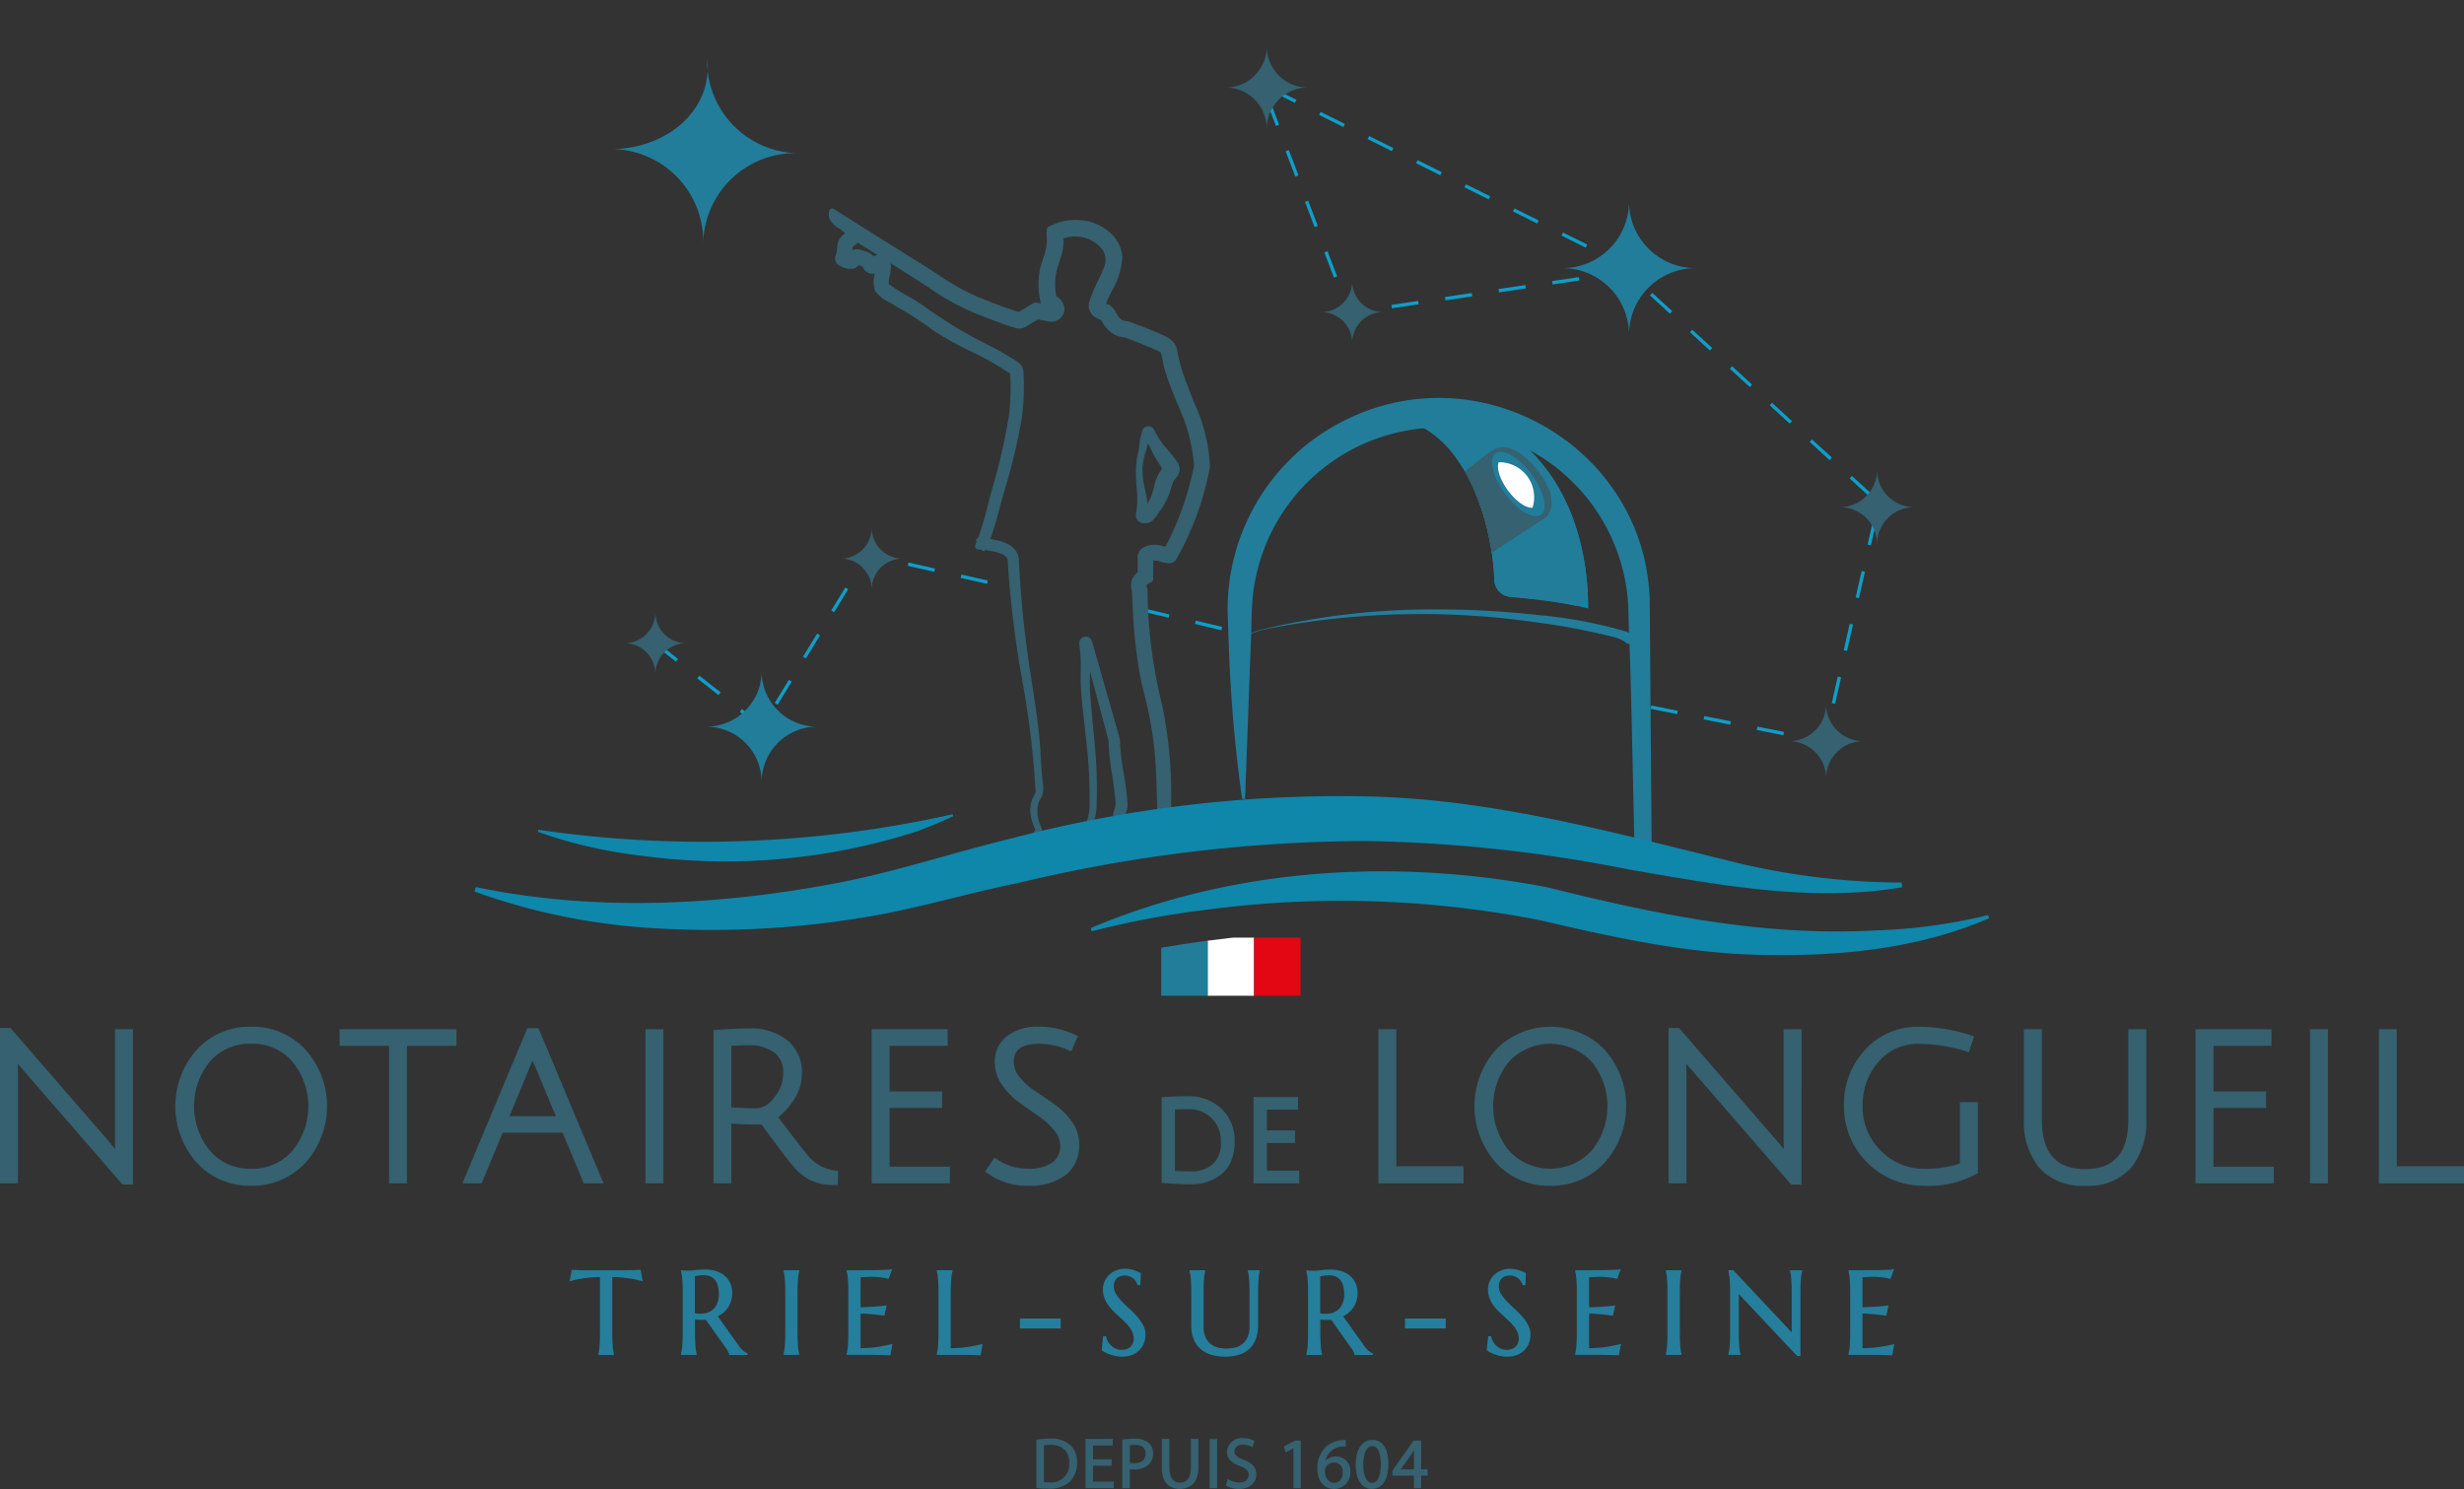<svg xmlns="http://www.w3.org/2000/svg" xmlns:xlink="http://www.w3.org/1999/xlink" width="182" height="110" viewBox="0 0 182 110"><rect x="0" y="0" width="182" height="110" fill="#333333" stroke="none"/><defs><clipPath id="a"><rect width="182" height="110" fill="none"/></clipPath><clipPath id="b"><path d="M102.27,30.915c5.6-.13,7.961,7.4,8.105,11.9a1.345,1.345,0,0,0,1.243,1.289c1.106.089,2.4.243,3.033.335s1.181.194,1.616.285a.844.844,0,0,0,1.016-.87c-.411-7.43-4.319-12.054-9.05-13.3,0,0-5.859.354-5.963.361" fill="none"/></clipPath><clipPath id="c"><path d="M110.856,33.945c-.423.291-.195,1.308.509,2.271s1.617,1.508,2.039,1.217.2-1.307-.509-2.271a2.8,2.8,0,0,0-1.764-1.3.476.476,0,0,0-.276.078" fill="none"/></clipPath><clipPath id="d"><path d="M37.725,11.42V65.05s14.769.489,27.648.489S80.7,60.812,97.815,60.16s20.379,4.89,37.5,4.89h9.834V11.42Z" fill="none"/></clipPath><clipPath id="f"><path d="M83.833,70.364c.028.056,0,4.666,0,4.666L98.167,75V68.781a88.306,88.306,0,0,0-14.335,1.583" fill="none"/></clipPath></defs><g clip-path="url(#a)"><path d="M51.939,17.97a6.806,6.806,0,0,0-6.656-6.952c4.238-.1,7.379-3.095,6.953-6.655a6.8,6.8,0,0,0,6.656,6.951,6.807,6.807,0,0,0-6.953,6.656" fill="#227d9b"/><path d="M134.784,54.922l-.025,0-1.073-.213.049-.245.954.19.173-.764.244.055-.2.883A.125.125,0,0,1,134.784,54.922Zm-3.06-.606-1.962-.39.049-.245,1.962.39Zm-3.923-.78-1.962-.39.049-.245,1.962.39Zm-3.923-.78-1.962-.39.049-.245,1.962.39Zm11.668-.766-.244-.055.441-1.951.244.055Zm.882-3.9-.244-.055.441-1.951.244.055Zm.882-3.9-.244-.055.441-1.951.244.055Zm.882-3.9-.244-.055.441-1.951.244.055Zm-.1-3.594-1.474-1.352.169-.184,1.474,1.352Zm-2.948-2.7-1.474-1.352.169-.184L135.31,33.8Zm-2.948-2.7-1.474-1.352.169-.184,1.474,1.352Zm-2.948-2.7-1.474-1.352.169-.184,1.474,1.352Zm-2.948-2.7-1.474-1.352.169-.184,1.474,1.352ZM99.662,23.242a.125.125,0,0,1-.117-.08l-.3-.779.234-.089.262.685,1.054-.157.037.247-1.153.171Zm23.687-.068-1.474-1.352.169-.184,1.474,1.352Zm-20.537-.4-.037-.247,1.978-.294.037.247Zm3.957-.587-.037-.247,1.978-.294.037.247Zm3.957-.587-.037-.247,1.978-.294.037.247Zm3.957-.587-.037-.247,1.978-.294.037.247Zm-16.149-.5-.714-1.868.234-.089.714,1.868ZM120.4,20.47l-.288-.264-1.474.219-.037-.247,1.533-.228a.125.125,0,0,1,.1.032l.332.3Zm.309-.393-1.79-.891.111-.224,1.79.891Zm-3.581-1.783-1.79-.891.111-.224,1.79.891ZM97.1,16.778,96.39,14.91l.234-.089.714,1.868Zm16.443-.266-1.79-.891.111-.224,1.79.891Zm-3.581-1.783-1.79-.891.111-.224,1.79.891ZM95.676,13.042l-.714-1.868.234-.089.714,1.868Zm10.71-.095-1.79-.891.111-.224,1.79.891Zm-3.581-1.783-1.79-.891.111-.224,1.79.891ZM99.225,9.382l-1.79-.891.111-.224,1.79.891Zm-4.977-.076-.714-1.868.234-.089.714,1.868Zm1.4-1.706-1.79-.891.111-.224,1.79.891Z" fill="#0d9fca"/><path d="M5.809,1.507,3.863,1.045,3.921.8l1.946.462ZM1.917.583-.029.122.029-.122,1.975.34Z" transform="translate(84.405 45.052)" fill="#0d9fca"/><path d="M56.281,53.839a.125.125,0,0,1-.077-.027l-1.561-1.227.154-.2,1.561,1.227-.068.087.105.064-.008.012a.125.125,0,0,1-.085.058Zm1.157-1.779-.213-.13,1.043-1.707.213.13Zm-4.368-.711L51.5,50.113l.154-.2,1.572,1.236Zm-3.145-2.472-1.572-1.236.154-.2,1.572,1.236Zm9.6-.231-.213-.13,1.043-1.707.213.13Zm2.086-3.413L61.4,45.1,62.44,43.4l.213.13Zm11.294-2.1-1.95-.444.056-.244,1.95.444ZM69,42.244l-1.95-.444.056-.244L69.06,42ZM63.7,41.821l-.213-.13.468-.767a.125.125,0,0,1,.134-.057l1.074.245-.056.244-.987-.225Z" fill="#0d9fca"/><path d="M56.259,57.772a4.091,4.091,0,0,0-4.091-4.09,4.09,4.09,0,0,0,4.091-4.09,4.09,4.09,0,0,0,4.09,4.09,4.091,4.091,0,0,0-4.09,4.09" fill="#227d9b"/><path d="M64.389,43.552A2.284,2.284,0,0,0,62.1,41.268a2.284,2.284,0,0,0,2.284-2.284,2.284,2.284,0,0,0,2.284,2.284,2.284,2.284,0,0,0-2.284,2.284" fill="#356170"/><path d="M48.409,49.8a2.284,2.284,0,0,0-2.284-2.284,2.284,2.284,0,0,0,2.284-2.284,2.284,2.284,0,0,0,2.284,2.284A2.284,2.284,0,0,0,48.409,49.8" fill="#356170"/><path d="M99.876,25.339a2.284,2.284,0,0,0-2.284-2.284,2.284,2.284,0,0,0,2.284-2.284,2.284,2.284,0,0,0,2.284,2.284,2.284,2.284,0,0,0-2.284,2.284" fill="#356170"/><path d="M120.326,24.723a4.915,4.915,0,0,0-4.915-4.915,4.915,4.915,0,0,0,4.915-4.915,4.915,4.915,0,0,0,4.915,4.915,4.915,4.915,0,0,0-4.915,4.915" fill="#227d9b"/><path d="M93.568,9.509a3.042,3.042,0,0,0-3.043-3.042,3.043,3.043,0,0,0,3.043-3.042,3.043,3.043,0,0,0,3.043,3.042,3.042,3.042,0,0,0-3.043,3.042" fill="#356170"/><path d="M110.376,42.857c-.126-4.493-2.479-12.093-8.107-11.962.1-.008,5.963-.361,5.963-.361,4.963,1.311,9.022,6.336,9.084,14.421a23.61,23.61,0,0,0-2.666-.532c-.645-.093-1.974-.251-3.093-.34a1.274,1.274,0,0,1-1.181-1.225" fill="#0e87aa"/><path d="M120.3,47.531c-.012.1-.007.065,0,.1a2.684,2.684,0,0,0-1.265-.607,49.592,49.592,0,0,0-5.474-1.037,59.725,59.725,0,0,0-18.6.218c-1.191.262-2.568.3-3.432,1.275a3.062,3.062,0,0,1,1.588-.948,53.594,53.594,0,0,1,13.01-1.51,65.642,65.642,0,0,1,7.5.419,32.841,32.841,0,0,1,6.527,1.23c.393.184.926.481.862,1.012l-.717-.155" fill="#227d9b"/><path d="M110.375,42.818c-.145-4.5-2.5-12.033-8.105-11.9.1-.008,5.963-.361,5.963-.361,4.731,1.249,8.639,5.873,9.05,13.3a.844.844,0,0,1-1.016.871c-.435-.091-.986-.194-1.616-.285s-1.927-.246-3.033-.335a1.344,1.344,0,0,1-1.243-1.289" fill="#227d9b"/></g><g clip-path="url(#b)"><path d="M89.292,50.427l13.376-4.716-.03.064,11.552-7.557c.049-.042,1.188-1.063-.5-3.312-.752-1-2.222-2.53-3.619-1.539-.085.06-.211.152-.372.273-1.99,1.5-20.4,16.787-20.4,16.787M110.48,33.475c.553-.38,1.747.332,2.667,1.592s1.218,2.589.666,2.97-1.747-.332-2.667-1.592-1.219-2.589-.666-2.969" fill="#356170"/></g><g clip-path="url(#c)"><path d="M108.158,36.867a2.582,2.582,0,1,0,2.579-2.721,2.653,2.653,0,0,0-2.579,2.721" fill="#fff"/></g><g clip-path="url(#d)"><path d="M91.747,59.021a107.571,107.571,0,0,1-.98-11.236c-.019-.335-.067-2.034-.083-2.334a15.584,15.584,0,0,1,9.286-14.7c10.058-4.5,21.749,2.765,21.889,13.84.112,15.789.286,31.917.257,47.728.01,4.986-.03,9.974-.055,14.961-.576.506-1.541-59.847-1.722-59.805-.016-.61-.053-2.206-.075-2.8a13.913,13.913,0,0,0-27.73-.584c-.114,1.059-.087,2.638-.157,3.722-.089,2.382-.32,8.752-.411,11.212Z" fill="#227d9b"/></g><g clip-path="url(#a)"><path d="M85.608,61.379c-.011-.278.067-.655.075-.872-.034-1.161-.061-2.418-.112-3.577a34.922,34.922,0,0,0-1.182-7.06,38.323,38.323,0,0,1-.534-4.907c-.021-.168-.032-1.28-.079-1.41a1.088,1.088,0,0,1,.026-.7,1.591,1.591,0,0,1,.774-.7l-.357.61,0-1.559v-.016c.022-.821,1.107-.823,1.6-.662l.358.086a1.38,1.38,0,0,0,.17.029.352.352,0,0,0-.2.083.6.6,0,0,0-.123.117c-.008.012.04-.062.043-.068.121-.217.315-.542.424-.765a22.194,22.194,0,0,0,1.888-5.6c-.026-2.363-1.376-4.594-2.083-6.849-.218-.5-.215-1.21-.437-1.664A25.9,25.9,0,0,0,83.225,24.8c-.072-.05-.27-.022-.748-.191-.544-.206-.88-.915-1.124-1.23l.3.139a1.516,1.516,0,0,1-.854-.4.8.8,0,0,1,.014-1.07c.259-.284-.187.3-.178.312.292-.955.76-1.692,1.015-2.388a1.6,1.6,0,0,0-.085-1.664,2.943,2.943,0,0,0-3.646-.654l.447-.578a7.653,7.653,0,0,1-.066,1.407,7.2,7.2,0,0,0-.524,3.01c.025.241.058.508.1.7,0,.033.039.1-.029-.038a.492.492,0,0,0-.229-.2c-.042-.013-.021-.009.136.034a1,1,0,0,1,.335.173.941.941,0,0,1,.3.427.757.757,0,0,1-.846.985l-1.19-.214.518-.1-1.211.722a.738.738,0,0,1-.6.075c-.669-.207-1.292-.441-1.918-.679l-.93-.361a24.512,24.512,0,0,1-4.419-2.52L64.431,18.38l-1.684-1.061s.492-.793.62-.2a.9.9,0,0,1-.4.9l-.106.069c-.02.012-.019.014-.014.009a.072.072,0,0,0,.014-.015l-.018.022c-.077.107-.044.059-.07.327a2.455,2.455,0,0,1-.125.658c-.032.081-.037.141-.027.05a.465.465,0,0,0-.132-.322c-.047-.03.107.057.2.081s.184.031.126.04c-.046-.01-.157.089-.177.131l.031-.064.011-.021a.715.715,0,0,1,.775-.365c.142.031.185.057.3.088a1.621,1.621,0,0,1,.483.21,1.188,1.188,0,0,1,.17.171,1.584,1.584,0,0,1,.119.173c.051.086.067.1.048.082a.233.233,0,0,0-.1-.058h0c.015,0,.016,0-.008,0a.431.431,0,0,0-.208.09c-.107.081-.143.176-.105.1.289-.573,1.382-.666,1.464.141.019.538-.241,1.1-.14,1.5l0,.017a.271.271,0,0,0-.039-.074c-.027-.031-.015-.019-.015-.019l0,.006c.759.61,1.763,1.055,2.561,1.618a38.369,38.369,0,0,0,5.71,3.4c.357.192.752.443,1.1.658a2.051,2.051,0,0,1,.453.358.537.537,0,0,1,.141.327,16.689,16.689,0,0,1-.109,3.41A54.658,54.658,0,0,1,73.7,37.315a20.984,20.984,0,0,1-1.037,3.2l-.383-.6c.936.1,2.628.191,2.789,1.392a76.368,76.368,0,0,0,.89,8.647c.292,1.893.6,3.8.717,5.723.036.713.064,1.445.168,2.143a2.592,2.592,0,0,1,0,.76c-.079.266-.235.455-.31.661a2.871,2.871,0,0,0,.24,2.028c-.111.6-.823.92-.758,1.567a.045.045,0,0,1-.04.048.046.046,0,0,1-.048-.04,1.2,1.2,0,0,1,.289-.836,2.436,2.436,0,0,0,.446-.727,4.358,4.358,0,0,1-.38-1.367,2.982,2.982,0,0,1,.4-1.374,66.672,66.672,0,0,0-1.032-8.534,75.976,75.976,0,0,1-1.03-8.565c.012-.516-.542-.7-.956-.826A6.806,6.806,0,0,0,72.26,40.4a.057.057,0,0,1-.054-.058A21.177,21.177,0,0,0,73.2,37.18a54.756,54.756,0,0,0,1.515-6.426A18.874,18.874,0,0,0,74.8,27.5c-1.8-1.3-3.983-2.02-5.815-3.3A26.538,26.538,0,0,0,66.171,22.4c-.468-.317-1.058-.52-1.373-1.008-.212-.584.063-1.151.075-1.682l.071.071c-.078.006-.114.015-.147.079-.132.279-.565.2-.758.013-.126-.131-.191-.321-.281-.368-.149-.052-.316-.1-.463-.147,0,0,0,.006.033,0s.012-.009.016-.012c-.214.587-.977.321-1.356.048-.164-.11-.134-.38-.061-.532.129-.295.038-.629.172-.978a1.323,1.323,0,0,1,.506-.547c.026-.032.012-.089-.028-.156-.238-.412-.852-.539-1.094-.991a.8.8,0,0,1-.06-.564.041.041,0,0,1,.063-.025c1.935,1.231,4.757,3,6.73,4.227A23.919,23.919,0,0,0,72.5,22.255c.9.356,1.879.722,2.79,1.009l-.065.008,1.208-.726a.078.078,0,0,1,.056-.01l1.191.21-.092.107c-.011-.071-.137-.073-.285-.124a.367.367,0,0,1-.189-.157,5.608,5.608,0,0,1-.132-2.582,9.88,9.88,0,0,0,.524-2.262,4.12,4.12,0,0,1,0-.8,4.036,4.036,0,0,1,2.573-.443,2.965,2.965,0,0,1,2.624,2.521c.007,1.326-.9,2.435-1.281,3.636.058-.067.011-.1.017-.1a1.581,1.581,0,0,0,.4.13,1.93,1.93,0,0,1,.5.634,1.192,1.192,0,0,0,.464.506c.206.086.473.08.723.184.677.271,1.434.529,2.094.836.464.2,1.021.456,1.119,1A13.9,13.9,0,0,0,87.6,28.7c.683,1.863,1.636,3.751,1.584,5.781a21.923,21.923,0,0,1-2.258,6.366l-.19.327a.384.384,0,0,1-.344.241c-.485.021-.992-.329-1.439-.155l.037-.064v1.559a.077.077,0,0,1-.037.064,1.257,1.257,0,0,0-.442.329c-.042.146.07.393.058.565a36.494,36.494,0,0,0,1.075,8.379,31.342,31.342,0,0,1,.665,7.234,15.864,15.864,0,0,1-.053,2.1" fill="#356170"/><path d="M75.975,63.072a.233.233,0,0,1-.233-.2,1.373,1.373,0,0,1,.326-.974c.031-.043.066-.089.1-.135a1.928,1.928,0,0,0,.295-.473l-.033-.083a3.923,3.923,0,0,1-.336-1.279,2.378,2.378,0,0,1,.3-1.188c.036-.079.07-.154.1-.229a66.635,66.635,0,0,0-1.027-8.468,76.427,76.427,0,0,1-1.032-8.587q0-.008,0-.017c.008-.328-.308-.488-.819-.642a6,6,0,0,0-.815-.156.188.188,0,0,1-.3-.024l0-.007q-.122-.01-.248-.017a.245.245,0,0,1-.232-.252.188.188,0,0,1,.015-.068q.051-.117.1-.236l-.012-.019a.188.188,0,0,1,.131-.287A25.559,25.559,0,0,0,73,37.168l.009-.035c.111-.418.226-.84.337-1.249a41.512,41.512,0,0,0,1.174-5.156,17.72,17.72,0,0,0,.093-3.126,21.656,21.656,0,0,0-2.886-1.636,22.876,22.876,0,0,1-2.852-1.6,26.389,26.389,0,0,0-2.8-1.8l-.017-.01c-.131-.089-.272-.168-.421-.252a2.635,2.635,0,0,1-1-.809.188.188,0,0,1-.019-.038,2.239,2.239,0,0,1-.008-1.221l0-.022-.028.006A.827.827,0,0,1,63.909,20l0,0a1.34,1.34,0,0,1-.168-.231,1.027,1.027,0,0,0-.066-.1c-.077-.027-.161-.054-.246-.081a.658.658,0,0,1-.35.253,1.534,1.534,0,0,1-1.193-.3.613.613,0,0,1-.124-.763,1.2,1.2,0,0,0,.068-.4,1.842,1.842,0,0,1,.1-.562,1.262,1.262,0,0,1,.48-.566,1.477,1.477,0,0,0-.453-.384,1.731,1.731,0,0,1-.633-.593.97.97,0,0,1-.078-.692.228.228,0,0,1,.349-.143c1.9,1.21,4.721,2.976,6.726,4.225.308.192.617.393.916.587a17.163,17.163,0,0,0,3.338,1.831c1.006.4,1.9.725,2.668.97l1.1-.664a.262.262,0,0,1,.187-.034l.355.063a5.759,5.759,0,0,1-.08-2.459,7.606,7.606,0,0,1,.242-.852,3.975,3.975,0,0,0,.279-1.368c0-.056,0-.112-.008-.169a3.142,3.142,0,0,1,.015-.667.187.187,0,0,1,.085-.129,4.161,4.161,0,0,1,2.7-.471,3.616,3.616,0,0,1,1.859.87A2.665,2.665,0,0,1,82.9,19s0,.006,0,.009a5.537,5.537,0,0,1-.751,2.44c-.167.342-.326.668-.451,1l.076.019c.042.01.085.021.127.033a.188.188,0,0,1,.049.023,1.585,1.585,0,0,1,.469.553c.028.047.056.093.084.136a1.065,1.065,0,0,0,.381.436,1.473,1.473,0,0,0,.287.07,2.054,2.054,0,0,1,.433.113c.227.091.472.184.708.273.467.177.95.36,1.391.564.415.175,1.107.469,1.228,1.14a13.666,13.666,0,0,0,.842,2.824l0,.007c.134.365.281.739.424,1.1a12.249,12.249,0,0,1,1.172,4.75.189.189,0,0,1,0,.026,21.742,21.742,0,0,1-2.276,6.421l0,.009-.187.322a.569.569,0,0,1-.511.34,2.237,2.237,0,0,1-.661-.11,1.756,1.756,0,0,0-.551-.092v1.354a.264.264,0,0,1-.128.224l-.088.051a1.265,1.265,0,0,0-.273.188,1.069,1.069,0,0,0,.03.194,1.193,1.193,0,0,1,.038.3,36.1,36.1,0,0,0,1.068,8.328,31.81,31.81,0,0,1,.671,7.274,14.053,14.053,0,0,1-.038,1.891q-.008.117-.015.233l-.374-.024q.007-.116.015-.233a13.73,13.73,0,0,0,.038-1.845s0-.007,0-.011a31.073,31.073,0,0,0-.659-7.191,36.477,36.477,0,0,1-1.08-8.42q0-.009,0-.017a.921.921,0,0,0-.03-.21.828.828,0,0,1-.021-.395.187.187,0,0,1,.015-.037,1.058,1.058,0,0,1,.429-.354l.028-.016V41.374a.187.187,0,0,1-.012-.207l.037-.064a.188.188,0,0,1,.256-.068,1.859,1.859,0,0,1,.742.1,1.9,1.9,0,0,0,.557.1h.023c.059,0,.126-.067.16-.136l.006-.012.187-.323A21.4,21.4,0,0,0,89,34.465a12,12,0,0,0-1.146-4.59c-.143-.362-.291-.737-.425-1.1a14.032,14.032,0,0,1-.863-2.9c-.079-.437-.541-.666-1.008-.863l-.006,0c-.429-.2-.907-.38-1.368-.555-.238-.09-.484-.184-.717-.277a1.737,1.737,0,0,0-.358-.091,1.754,1.754,0,0,1-.368-.094,1.344,1.344,0,0,1-.551-.58c-.028-.043-.058-.093-.089-.144a1.353,1.353,0,0,0-.331-.417l-.081-.02c-.045-.011-.093-.022-.14-.037a.188.188,0,0,1-.292-.205l.009-.027a.185.185,0,0,1,.046-.138,11.015,11.015,0,0,1,.5-1.14,5.268,5.268,0,0,0,.713-2.27,2.789,2.789,0,0,0-2.463-2.341,3.916,3.916,0,0,0-2.372.371,3.333,3.333,0,0,0,0,.5c0,.059.006.117.008.175a4.318,4.318,0,0,1-.3,1.5,7.325,7.325,0,0,0-.23.809,5.414,5.414,0,0,0,.119,2.459l.427.076a.188.188,0,0,1,.11.306l-.092.107a.188.188,0,0,1-.3-.014l-.051-.014c-.039-.01-.088-.022-.14-.04a.56.56,0,0,1-.136-.072l-.611-.108-1.041.626a.187.187,0,0,1-.142.1l-.065.008a.188.188,0,0,1-.164-.063c-.767-.247-1.659-.571-2.654-.966a17.441,17.441,0,0,1-3.408-1.866c-.3-.193-.6-.393-.91-.583-1.329-.828-3.015-1.883-4.555-2.852a.9.9,0,0,1-.039.458l4.366,2.752c.285.18.567.364.865.559a18,18,0,0,0,3.519,1.944l.933.363c.659.25,1.258.474,1.906.675a.547.547,0,0,0,.446-.056l.628-.375a.188.188,0,0,1,.129-.277l.518-.1a.188.188,0,0,1,.219.216l.521.094a.547.547,0,0,0,.529-.194.539.539,0,0,0,.108-.541l0-.005a.778.778,0,0,0-.183-.292.181.181,0,0,1-.072.052.188.188,0,0,1-.245-.106l-.034-.071a.382.382,0,0,0-.112-.1h0a.192.192,0,0,1-.145-.238.177.177,0,0,1,.2-.132q-.014-.114-.028-.248a4.611,4.611,0,0,1,.283-2.207c.084-.274.171-.557.244-.87l0-.012a2.32,2.32,0,0,0,.058-.681q-.092.036-.182.078a.188.188,0,0,1-.227-.285l.447-.578a.188.188,0,0,1,.335.137c0,.041-.007.088-.008.14a2.944,2.944,0,0,1,3.174.961,1.775,1.775,0,0,1,.108,1.838c-.107.292-.249.587-.4.9-.138.288-.279.581-.407.9.124.111.027.255-.02.325-.032.047-.075.108-.114.163s-.066.093-.082.117a.609.609,0,0,0,.129.551.96.96,0,0,0,.334.228.187.187,0,0,1,.169,0l.3.139a.188.188,0,0,1,.042.312,1.9,1.9,0,0,0,.773.773,2.881,2.881,0,0,0,.559.142.618.618,0,0,1,.2.055,25.855,25.855,0,0,1,2.64,1.1.188.188,0,0,1,.082.084,3.5,3.5,0,0,1,.24.884,3.778,3.778,0,0,0,.2.788l.007.018c.225.717.522,1.448.81,2.155A13.285,13.285,0,0,1,88.565,34.4a.189.189,0,0,1,0,.029,22.5,22.5,0,0,1-1.9,5.646l0,0c-.056.115-.134.255-.212.392a.188.188,0,0,1-.1.347.2.2,0,0,0-.086.042l-.021.014a.526.526,0,0,0-.071.072.189.189,0,0,1-.253.041.184.184,0,0,1-.047-.265h0v0l-.1-.024-.014,0a1.517,1.517,0,0,0-1.154.086.476.476,0,0,0-.2.4l0,.847.074-.044a.188.188,0,0,1,.259.255l-.357.61a.188.188,0,0,1-.341-.041,1.214,1.214,0,0,0-.066.117.883.883,0,0,0-.019.563l0,.017a6.253,6.253,0,0,1,.062.956c.007.207.014.421.021.476q0,.007,0,.014a37.993,37.993,0,0,0,.531,4.88c.093.428.192.859.288,1.275a27.166,27.166,0,0,1,.9,5.817c.038.85.062,1.755.086,2.63.009.32.017.637.026.947q0,.006,0,.012c0,.1-.018.213-.034.337a3.478,3.478,0,0,0-.041.521l-.375.015a3.733,3.733,0,0,1,.043-.583c.014-.113.028-.219.031-.3-.009-.309-.018-.624-.026-.942-.024-.874-.048-1.778-.086-2.626,0,0,0,0,0-.006a26.873,26.873,0,0,0-.889-5.741c-.1-.419-.2-.851-.289-1.282V49.9a38.326,38.326,0,0,1-.537-4.925c-.008-.073-.014-.233-.023-.5-.01-.29-.025-.774-.047-.863a.188.188,0,0,1-.006-.022l-.005-.025a1.233,1.233,0,0,1,.04-.782l.006-.014a1.364,1.364,0,0,1,.4-.5l0-1.09s0,0,0-.005a.85.85,0,0,1,.363-.7,1.849,1.849,0,0,1,1.478-.139l.2.048c.092-.161.19-.334.254-.466a22.21,22.21,0,0,0,1.87-5.528,13.056,13.056,0,0,0-1.254-4.6c-.289-.711-.588-1.447-.818-2.175a4.094,4.094,0,0,1-.221-.861,3.628,3.628,0,0,0-.183-.732,26.83,26.83,0,0,0-2.553-1.053.188.188,0,0,1-.033-.016c-.016,0-.053-.01-.086-.016a3.276,3.276,0,0,1-.628-.16,2.43,2.43,0,0,1-1.03-1.029L81.3,23.62a1.379,1.379,0,0,1-.636-.377,1,1,0,0,1-.207-.943h0a10.751,10.751,0,0,1,.634-1.532c.146-.3.283-.591.384-.866a1.421,1.421,0,0,0-.062-1.491,2.6,2.6,0,0,0-2.861-.794,2.977,2.977,0,0,1-.07.908c-.076.323-.164.61-.25.888a4.249,4.249,0,0,0-.27,2.044v.009c.017.163.034.3.051.42a1.152,1.152,0,0,1,.19.122,1.127,1.127,0,0,1,.361.511.909.909,0,0,1-.176.914.928.928,0,0,1-.884.318l-.842-.152-.908.541a.921.921,0,0,1-.75.093c-.659-.2-1.264-.43-1.93-.683l-.931-.362a18.283,18.283,0,0,1-3.592-1.981c-.3-.194-.577-.377-.86-.555l-1.915-1.206a.982.982,0,0,1,.029.16s0,.008,0,.012a3.384,3.384,0,0,1-.09.773,2.4,2.4,0,0,0-.07.591,12.232,12.232,0,0,0,1.323.838c.384.221.781.45,1.135.7l.007,0a34.448,34.448,0,0,0,5.171,3.114l.511.269c.306.165.629.365.941.559l.172.106a2.225,2.225,0,0,1,.493.392.727.727,0,0,1,.189.441,16.907,16.907,0,0,1-.11,3.448,42.035,42.035,0,0,1-1.248,5.27c-.115.406-.234.826-.348,1.241l-.052.194c-.2.753-.411,1.526-.682,2.267.915.135,1.973.445,2.109,1.456q0,.008,0,.016a76.4,76.4,0,0,0,.887,8.626l.06.386c.27,1.746.55,3.552.659,5.356l.011.223c.031.633.063,1.287.155,1.9q0,.007,0,.014c0,.048.008.094.012.141a2.186,2.186,0,0,1-.012.669q0,.009,0,.017a2.144,2.144,0,0,1-.2.436,1.805,1.805,0,0,0-.117.236,2.627,2.627,0,0,0,.222,1.851l.018.049a.187.187,0,0,1,.008.1,1.758,1.758,0,0,1-.418.767,1.055,1.055,0,0,0-.337.747.232.232,0,0,1-.207.253ZM74.81,41.437c.1,1.556.245,3.1.434,4.619-.165-1.545-.287-3.126-.364-4.731-.111-.786-1.04-1.027-1.874-1.139l-.04.1a6.235,6.235,0,0,1,.75.151h0C74.105,40.55,74.82,40.763,74.81,41.437Zm-2.172-1.673.124.013c.281-.75.494-1.543.7-2.315l.053-.2c.115-.417.234-.837.349-1.244A41.75,41.75,0,0,0,75.1,30.8a16.527,16.527,0,0,0,.107-3.37.351.351,0,0,0-.091-.213,1.862,1.862,0,0,0-.414-.326l-.172-.106c-.308-.191-.626-.388-.92-.546l-.509-.268a34.75,34.75,0,0,1-5.223-3.146c-.339-.239-.728-.462-1.1-.679a13.241,13.241,0,0,1-1.3-.816A.188.188,0,0,1,65.3,21.2a.083.083,0,0,0-.01-.019.187.187,0,0,1-.029-.237,2.993,2.993,0,0,1,.08-.627,3.139,3.139,0,0,0,.083-.681.423.423,0,0,0-.366-.4.727.727,0,0,0-.326.018.187.187,0,0,1-.29.234.314.314,0,0,0-.079.044.318.318,0,0,0-.069.072l0-.005a.19.19,0,0,1-.165.1.519.519,0,0,0,.034.04.457.457,0,0,0,.352.11.125.125,0,0,0,.1-.071l0-.006a.358.358,0,0,1,.056-.08.188.188,0,0,1,.32-.115l.071.071a.187.187,0,0,1-.033.291c-.015.123-.038.245-.061.365a1.929,1.929,0,0,0-.015,1,2.375,2.375,0,0,0,.861.668c.146.082.3.168.439.263a26.741,26.741,0,0,1,2.826,1.817A22.6,22.6,0,0,0,71.9,25.631a21.336,21.336,0,0,1,3.012,1.72.187.187,0,0,1,.077.144,18.119,18.119,0,0,1-.092,3.286,41.792,41.792,0,0,1-1.183,5.2c-.111.408-.227.83-.336,1.245l-.009.033C73.155,38.089,72.937,38.94,72.638,39.764ZM62.687,17.5l-.033.026a1.017,1.017,0,0,0-.376.406l0,.009a1.49,1.49,0,0,0-.076.455,1.506,1.506,0,0,1-.1.531l0,.006c-.053.109-.054.261,0,.3l0,0a1.182,1.182,0,0,0,.865.249.284.284,0,0,0,.146-.1.258.258,0,0,1,.2-.23.192.192,0,0,1,.178.059l0,0c.115.035.23.072.333.109l.024.011a.381.381,0,0,1,.12.1.3.3,0,0,1,.025-.049.914.914,0,0,1,.2-.257c-.024-.024-.049-.047-.073-.067l-.014-.012a1.531,1.531,0,0,0-.346-.144l-.06-.02c-.047-.013-.083-.026-.115-.036a1.332,1.332,0,0,0-.167-.048l-.013,0a.483.483,0,0,0-.388.085.2.2,0,0,1,.008.051.192.192,0,0,1-.177.189l-.014.011-.01.025c-.009.024-.016.048-.02.063a.189.189,0,1,1-.368-.087l0-.016v0a.447.447,0,0,0-.055-.144.189.189,0,0,1-.063-.251.185.185,0,0,1,.245-.076,2.165,2.165,0,0,0,.022-.219s0-.007,0-.011c.007-.075.01-.123.011-.159a.36.36,0,0,1,.083-.246.2.2,0,0,1,.02-.028h0l.014-.015h0a.187.187,0,0,1,.085-.059l.064-.042.014-.008a.521.521,0,0,0,.154-.138Zm1.673,1.279a1.43,1.43,0,0,1,.155.151,1.148,1.148,0,0,1,.316-.077l-1.484-.935a.935.935,0,0,1-.286.264l-.084.055-.006.009c0,.008,0,.017,0,.029,0,.036,0,.09-.012.171,0,.014,0,.03,0,.045a.815.815,0,0,1,.546-.052,1.687,1.687,0,0,1,.2.057c.03.01.06.021.1.032l.011,0,.061.021A1.383,1.383,0,0,1,64.361,18.781Zm-2.774-2.9a.507.507,0,0,0,.059.211,1.408,1.408,0,0,0,.509.459,1.785,1.785,0,0,1,.558.488A1.086,1.086,0,0,1,63,16.772C62.5,16.457,62.022,16.155,61.587,15.879Z" fill="#356170"/><path d="M82.5,61.316a5.246,5.246,0,0,0-.09-.944c-.039-.331.175-.623.18-.942-.084-1.57-.509-3.22-.528-4.755l-1.912-7.143.1-.02c.177,1.276-.011,2.554.094,3.818.088,1.268.229,2.534.335,3.8a33.574,33.574,0,0,1,.143,3.819,4.988,4.988,0,0,1-.283,1.886c-.227.6.307,1.217.075,1.876a.044.044,0,0,1-.086-.02c.186-.652-.313-1.235-.1-1.893a4.874,4.874,0,0,0,.245-1.854,33.371,33.371,0,0,0-.206-3.8c-.128-1.264-.289-2.527-.4-3.8-.127-1.3.037-2.584-.156-3.789a.292.292,0,0,1,.573-.116l2.031,7.111a.376.376,0,0,1,.014.1c.044,1.562.487,3.172.578,4.794.008.351-.185.606-.171.9a4.814,4.814,0,0,1,.1,1.029" fill="#356170"/><path d="M80.575,62.929a.24.24,0,0,1-.052-.006.229.229,0,0,1-.18-.256.186.186,0,0,1,.005-.025,1.614,1.614,0,0,0-.058-.833,1.881,1.881,0,0,1-.043-1.066.186.186,0,0,1,.007-.019,3.648,3.648,0,0,0,.22-1.446c0-.113,0-.226.009-.339a33.664,33.664,0,0,0-.205-3.77c-.05-.489-.1-.986-.159-1.468-.085-.764-.173-1.554-.241-2.337a17.489,17.489,0,0,1-.054-1.75,12.619,12.619,0,0,0-.1-2.026.48.48,0,0,1,.939-.195l2.03,7.109a.565.565,0,0,1,.021.148A19.218,19.218,0,0,0,83,57.118a22.968,22.968,0,0,1,.289,2.318v.006a1.615,1.615,0,0,1-.1.545,1.037,1.037,0,0,0-.071.349,1.781,1.781,0,0,0,.036.24,2.808,2.808,0,0,1,.061.816l-.373-.037a2.455,2.455,0,0,0-.056-.71,1.993,1.993,0,0,1-.042-.3,1.345,1.345,0,0,1,.088-.476,1.284,1.284,0,0,0,.083-.42,22.724,22.724,0,0,0-.285-2.277,19.786,19.786,0,0,1-.293-2.52.2.2,0,0,0-.007-.053L80.806,49.26l1.436,5.365a.188.188,0,0,1,.006.046,19.235,19.235,0,0,0,.267,2.54c.109.727.221,1.479.26,2.207q0,.006,0,.013a1.607,1.607,0,0,1-.1.475,1.072,1.072,0,0,0-.08.442s0,.007,0,.01a3.451,3.451,0,0,0,.047.353,2.12,2.12,0,0,1,.042.627l-.372-.047a1.814,1.814,0,0,0-.04-.517,3.777,3.777,0,0,1-.051-.387,1.4,1.4,0,0,1,.1-.6,1.338,1.338,0,0,0,.082-.359c-.038-.708-.149-1.449-.256-2.165a19.713,19.713,0,0,1-.271-2.568l-1.365-5.1v.039a16.437,16.437,0,0,0,.023,1.675c.053.769.127,1.548.2,2.3.047.492.095,1,.137,1.5a34.214,34.214,0,0,1,.144,3.841c-.006.108-.01.213-.013.318a4.167,4.167,0,0,1-.283,1.635,1.348,1.348,0,0,0,.045.787,1.834,1.834,0,0,1,.034,1.077A.227.227,0,0,1,80.575,62.929Z" fill="#356170"/><path d="M84.112,34.492c.022-.648.265-1.323.276-1.964.061-.211.118-.423.171-.637a.278.278,0,0,1,.518-.053,15.99,15.99,0,0,0,1.752,2.428.7.7,0,0,1-.063.87,1.348,1.348,0,0,0-.341.582,6.014,6.014,0,0,1-.785,1.763c-.185.249-.371.553-.583.791-.234.284-.964.3-.96-.2a22.539,22.539,0,0,0,.016-3.583m.088.006c-.064,1.175.448,2.293.45,3.5l-.074-.068c.075,0,.141-.2.211-.328l.413-.836c.287-.726.3-1.6.919-2.168l-.015.1a9.833,9.833,0,0,1-1.331-2.67l.117.011-.251.55A16.2,16.2,0,0,0,84.2,34.5" fill="#356170"/><path d="M84.83,31.494a.445.445,0,0,1,.419.27,6.316,6.316,0,0,0,1.031,1.5c.239.286.487.581.7.9a.887.887,0,0,1-.081,1.1l-.005.005a1.172,1.172,0,0,0-.3.513c-.042.114-.084.238-.128.37a4.489,4.489,0,0,1-.685,1.445c-.06.081-.119.167-.182.258a5.7,5.7,0,0,1-.405.539.84.84,0,0,1-.638.265.69.69,0,0,1-.5-.184.549.549,0,0,1-.155-.4.187.187,0,0,1,0-.041,7.151,7.151,0,0,0,.051-2.075,11.264,11.264,0,0,1-.039-1.475,6.313,6.313,0,0,1,.141-.99,5.585,5.585,0,0,0,.134-.968.188.188,0,0,1,.007-.049c.066-.232.121-.438.168-.627A.454.454,0,0,1,84.83,31.494ZM86.63,35a.511.511,0,0,0,.044-.633c-.207-.3-.448-.592-.681-.87a7.819,7.819,0,0,1-.96-1.325l-.017.036a8.166,8.166,0,0,0,.946,1.889c.062.1.126.2.188.309a.188.188,0,0,1,.153.212l-.015.1a.188.188,0,0,1-.188.16,3.074,3.074,0,0,0-.5,1.214,6.4,6.4,0,0,1-.223.733l-.006.014-.143.291-.269.546-.005.01c-.016.029-.035.069-.053.107s-.039.084-.061.123q0,.036,0,.073a.188.188,0,0,1-.315.138l-.074-.068a.188.188,0,0,1,.008-.282,5.922,5.922,0,0,0-.068-.624,4.653,4.653,0,0,1-.1.936.169.169,0,0,0,.046.116.329.329,0,0,0,.231.073.488.488,0,0,0,.35-.131l0-.006a5.394,5.394,0,0,0,.379-.506c.063-.091.128-.186.193-.272l.007-.009a4.2,4.2,0,0,0,.621-1.328c.045-.135.088-.262.132-.38A1.532,1.532,0,0,1,86.63,35Zm-.793-.388c-.064-.107-.13-.214-.195-.319a10.425,10.425,0,0,1-.842-1.566c-.044.2-.1.413-.167.633a5.632,5.632,0,0,0-.246,1.145,6.866,6.866,0,0,0,.216,1.782c.062.3.126.6.171.911l.114-.232.14-.284A6.1,6.1,0,0,0,85.235,36,3.313,3.313,0,0,1,85.837,34.616Z" fill="#356170"/><path d="M146.945,67.824c-5.174,2.249-10.922,2.823-16.514,2.724-5.628-.065-11.145-1.274-16.6-2.546a75.677,75.677,0,0,0-24.98-.759A66.093,66.093,0,0,0,80.634,68.8l-.066-.241c10.57-4.47,22.53-5.176,33.766-3,8.13,2.027,15.947,3.64,24.305,3.172a40.3,40.3,0,0,0,8.194-1.124l.112.224" fill="#0e87aa"/><path d="M39.76,61.3a84.407,84.407,0,0,0,30.61-1.147l.037.145c-.891.412-1.8.8-2.723,1.134A46.107,46.107,0,0,1,47.36,63.215a34.748,34.748,0,0,1-7.625-1.762Z" fill="#0e87aa"/><path d="M35.145,65.532c8.677,1.817,17.754,1.37,26.431-.25,4.381-.809,8.6-2.236,12.923-3.289a95.454,95.454,0,0,1,26.523-3.156c8.958.187,17.666,2.538,26.3,4.659A53.223,53.223,0,0,0,140.477,65.2l.007.35c-6.714,1.131-13.6-.183-20.212-1.327a107.867,107.867,0,0,0-19.355-2.091,111.224,111.224,0,0,0-25.624,3.078c-3.155.637-6.626,1.626-9.782,2.26a69.032,69.032,0,0,1-17.124,1.106,47.04,47.04,0,0,1-13.332-2.71l.09-.338" fill="#0e87aa"/><path d="M138.646,40.207a2.745,2.745,0,0,0-2.745-2.744,2.745,2.745,0,0,0,2.745-2.745,2.745,2.745,0,0,0,2.745,2.745,2.745,2.745,0,0,0-2.745,2.744" fill="#356170"/><path d="M134.883,57.5a2.745,2.745,0,0,0-2.745-2.744,2.745,2.745,0,0,0,2.745-2.745,2.745,2.745,0,0,0,2.745,2.745,2.745,2.745,0,0,0-2.745,2.744" fill="#356170"/></g><g clip-path="url(#f)"><rect width="3.431" height="4.297" transform="translate(89.2 69.266)" fill="#fff"/><rect width="3.431" height="4.297" transform="translate(85.77 69.266)" fill="#227d9b"/><rect width="3.431" height="4.297" transform="translate(92.631 69.266)" fill="#e30613"/></g><g clip-path="url(#a)"><path d="M47.255,93.809c-.034,0-.084.006-.151.009l-.228.008c-.084,0-.172.006-.264.007l-.484.008-.137,0h-2.44l-.138,0-.483-.008c-.093,0-.18,0-.264-.007l-.228-.008q-.1,0-.152-.009l-.057,0-.152.847.1-.027c.175-.05.379-.1.6-.14.2-.035.432-.066.7-.1a8.332,8.332,0,0,1,.841-.045v4.018q0,.362-.009.632c-.006.176-.014.332-.026.464s-.024.238-.038.324A2,2,0,0,1,44.2,100l0,.1h1.146v-.062l0-.034a2.175,2.175,0,0,1-.048-.216c-.016-.088-.029-.2-.038-.323s-.018-.286-.025-.465-.011-.387-.011-.632V94.344a8.311,8.311,0,0,1,.84.045c.266.03.5.062.7.1.227.043.432.09.61.14l.1.027-.151-.847Z" fill="#257e9b"/><path d="M55.016,99.875a1.245,1.245,0,0,1-.161-.128,2.036,2.036,0,0,1-.178-.191c-.064-.077-.133-.167-.2-.27l-1.457-2.045a2.051,2.051,0,0,0,.394-.252,1.8,1.8,0,0,0,.357-.391A1.822,1.822,0,0,0,54,96.1a2.048,2.048,0,0,0,.082-.588,1.722,1.722,0,0,0-.15-.729,1.542,1.542,0,0,0-.416-.545,1.845,1.845,0,0,0-.626-.336,2.561,2.561,0,0,0-.778-.114,5.467,5.467,0,0,0-.733.041,3.275,3.275,0,0,1-.442.041l-.206,0c-.065,0-.124-.005-.178-.011l-.179-.017-.069-.007v.07l0,.034c.016.056.032.126.048.216s.028.19.04.325.02.282.026.467.008.391.008.632v2.781c0,.24,0,.452-.008.632s-.014.337-.026.464-.025.24-.04.323-.032.16-.048.217l0,.1h1.151v-.062l0-.034c-.017-.06-.033-.133-.048-.216s-.028-.194-.037-.323-.018-.285-.026-.465-.011-.388-.011-.632v-.888a3.4,3.4,0,0,0,.792.01l1.492,2.1a2.3,2.3,0,0,1,.16.26.724.724,0,0,1,.077.2l.008.053h1.351v-.122l-.04-.016a.848.848,0,0,1-.156-.082M53.1,95.551a1.928,1.928,0,0,1-.134.759,1.178,1.178,0,0,1-.369.485,1.268,1.268,0,0,1-.57.232,2.151,2.151,0,0,1-.7-.012v-2.73c.038-.011.082-.021.133-.031s.136-.022.226-.032A2.947,2.947,0,0,1,52,94.207a1.151,1.151,0,0,1,.483.095.92.92,0,0,1,.338.263,1.213,1.213,0,0,1,.2.42,2.107,2.107,0,0,1,.071.564" fill="#257e9b"/><path d="M58.918,94.948c.008-.179.016-.335.026-.468s.023-.239.038-.324.031-.156.048-.216l0-.1H57.885v.063l0,.034a1.937,1.937,0,0,1,.046.215c.014.085.026.192.038.326s.02.282.025.467.009.391.009.632v2.781q0,.361-.009.632c-.006.184-.014.337-.025.464s-.024.239-.038.324a1.9,1.9,0,0,1-.046.215l0,.1h1.146v-.062l0-.034c-.017-.06-.033-.132-.048-.216s-.028-.194-.038-.323-.018-.285-.026-.465-.01-.388-.01-.632V95.58c0-.244,0-.456.01-.632" fill="#257e9b"/><path d="M65.158,99.454c-.209.036-.456.07-.735.1-.259.026-.548.04-.858.042V97.041c.17,0,.349.009.531.023.211.016.4.034.575.052.205.023.405.047.6.073l.057.007.164-.764-.09.014c-.146.022-.318.042-.509.06-.165.014-.366.028-.6.042-.22.013-.465.021-.729.025V94.362l.254-.014c.088-.006.18-.01.274-.015s.176-.007.243-.007c.2,0,.378.008.53.023s.29.033.392.049a3.166,3.166,0,0,1,.323.067l.056.015.268-.726-.109.021a3.332,3.332,0,0,1-.414.033c-.208.009-.458.015-.75.02l-.968.011q-.528,0-1.062,0h-.063v.063l0,.035a2.2,2.2,0,0,1,.048.215c.016.088.029.2.04.326s.02.291.026.466.008.391.008.632v2.781q0,.362-.008.632c-.006.176-.014.332-.026.464s-.025.235-.04.323-.031.157-.048.216l0,.1h1.908l.138,0,.484.009c.092,0,.18,0,.264.006l.228.008c.068,0,.118.006.151.009l.057,0,.152-.845-.1.025c-.2.053-.422.1-.666.14" fill="#257e9b"/><path d="M71.819,99.454c-.209.036-.456.07-.735.1-.26.026-.548.04-.859.042V95.58c0-.244,0-.456.011-.632s.016-.335.026-.468.022-.239.037-.325a2.182,2.182,0,0,1,.048-.215l0-.1H69.2v.063l0,.035c.015.055.031.126.047.215s.028.19.04.326.019.282.025.466.009.391.009.632v2.781c0,.241,0,.452-.009.632s-.014.337-.025.464-.025.24-.04.323-.032.16-.047.216l0,.1h1.908l.138,0,.484.009c.092,0,.18,0,.264.006l.228.008c.067,0,.118.006.151.009l.057,0,.152-.845-.1.025c-.2.053-.422.1-.666.14" fill="#257e9b"/><rect width="3.013" height="0.736" transform="translate(75.336 97.406)" fill="#257e9b"/><path d="M83.99,97.252a7.147,7.147,0,0,0-.569-.573c-.2-.182-.39-.365-.561-.543a3.35,3.35,0,0,1-.426-.543,1.042,1.042,0,0,1-.164-.555.984.984,0,0,1,.052-.329.693.693,0,0,1,.151-.251.675.675,0,0,1,.249-.164.951.951,0,0,1,.349-.06.959.959,0,0,1,.661.238.953.953,0,0,1,.185.218,1.175,1.175,0,0,1,.1.211l.015.042h.2l.034-.9-.214-.094c-.072-.033-.156-.063-.256-.1a2.881,2.881,0,0,0-.33-.083,2.16,2.16,0,0,0-.405-.035,1.654,1.654,0,0,0-.586.106,1.593,1.593,0,0,0-.509.307,1.525,1.525,0,0,0-.361.483,1.453,1.453,0,0,0-.137.635,1.765,1.765,0,0,0,.1.609,2.3,2.3,0,0,0,.266.514,3.244,3.244,0,0,0,.37.446c.131.132.272.267.42.4s.28.257.416.385a3.429,3.429,0,0,1,.357.39,1.924,1.924,0,0,1,.251.419,1.2,1.2,0,0,1,.093.474.869.869,0,0,1-.062.331.723.723,0,0,1-.175.257.823.823,0,0,1-.277.171,1.143,1.143,0,0,1-.785-.017,1.191,1.191,0,0,1-.34-.211,1.264,1.264,0,0,1-.25-.3,1.312,1.312,0,0,1-.147-.365l-.011-.048h-.213l-.109,1.037.031.021a2.443,2.443,0,0,0,.248.144,2.744,2.744,0,0,0,.341.147,3.041,3.041,0,0,0,.414.112,2.381,2.381,0,0,0,.477.046,1.926,1.926,0,0,0,.777-.144,1.571,1.571,0,0,0,.539-.376,1.51,1.51,0,0,0,.31-.523,1.781,1.781,0,0,0,.1-.578,1.518,1.518,0,0,0-.181-.724,3.347,3.347,0,0,0-.442-.629" fill="#257e9b"/><path d="M92.175,93.905l0,.034c.015.054.03.125.046.215s.026.192.038.326.02.283.025.467.009.391.009.632v2.4a1.968,1.968,0,0,1-.147.813,1.341,1.341,0,0,1-.38.5,1.383,1.383,0,0,1-.538.259,2.688,2.688,0,0,1-1.261,0,1.405,1.405,0,0,1-.54-.26,1.328,1.328,0,0,1-.381-.5,1.96,1.96,0,0,1-.147-.813v-2.4q0-.361.01-.632c0-.173.013-.329.024-.467s.024-.237.04-.325.031-.156.048-.216l0-.1h-1.15v.063l0,.034c.016.055.032.126.049.216s.028.19.039.325.02.283.026.467.008.391.008.632v2.35a2.625,2.625,0,0,0,.194,1.061,1.882,1.882,0,0,0,.538.715,2.136,2.136,0,0,0,.8.4,3.785,3.785,0,0,0,.98.122,3.489,3.489,0,0,0,.97-.128,1.983,1.983,0,0,0,.772-.414,1.931,1.931,0,0,0,.5-.731,2.859,2.859,0,0,0,.179-1.066V95.58c0-.244,0-.456.011-.632s.016-.335.026-.468.023-.239.038-.324.031-.156.048-.216l0-.1h-.886Z" fill="#257e9b"/><path d="M101.206,99.875a1.244,1.244,0,0,1-.161-.128,2.1,2.1,0,0,1-.179-.191c-.064-.077-.132-.167-.2-.27l-1.456-2.045a2.066,2.066,0,0,0,.394-.252,1.817,1.817,0,0,0,.357-.391,1.854,1.854,0,0,0,.231-.493,2.065,2.065,0,0,0,.082-.588,1.722,1.722,0,0,0-.15-.729,1.536,1.536,0,0,0-.416-.545,1.845,1.845,0,0,0-.626-.336,2.559,2.559,0,0,0-.778-.114,5.448,5.448,0,0,0-.733.041,3.281,3.281,0,0,1-.442.041l-.206,0c-.065,0-.124-.005-.178-.011l-.179-.017-.069-.007v.07l0,.034c.016.056.032.126.048.216s.027.19.039.325.02.282.025.467.008.391.008.632v2.781c0,.24,0,.452-.008.632s-.014.337-.025.464-.025.24-.04.323-.032.16-.048.217l0,.1h1.151v-.062l0-.034c-.017-.06-.033-.133-.048-.216s-.028-.194-.037-.323-.019-.285-.026-.465-.01-.388-.01-.632v-.888a3.4,3.4,0,0,0,.793.01l1.491,2.1a2.314,2.314,0,0,1,.161.26.759.759,0,0,1,.077.2l.008.053H101.4v-.122l-.039-.016a.82.82,0,0,1-.156-.082m-1.917-4.324a1.918,1.918,0,0,1-.135.759,1.164,1.164,0,0,1-.369.485,1.268,1.268,0,0,1-.57.232,2.165,2.165,0,0,1-.7-.012v-2.73c.037-.011.083-.021.133-.031s.137-.022.226-.032a2.924,2.924,0,0,1,.314-.015,1.145,1.145,0,0,1,.482.095.912.912,0,0,1,.338.263,1.188,1.188,0,0,1,.205.42,2.127,2.127,0,0,1,.071.564" fill="#257e9b"/><rect width="3.013" height="0.736" transform="translate(103.776 97.406)" fill="#257e9b"/><path d="M112.431,97.252a7.229,7.229,0,0,0-.569-.573c-.2-.182-.39-.365-.561-.543a3.35,3.35,0,0,1-.426-.543,1.047,1.047,0,0,1-.164-.555,1,1,0,0,1,.052-.329.7.7,0,0,1,.151-.251.68.68,0,0,1,.249-.164.951.951,0,0,1,.349-.06.959.959,0,0,1,.661.238.941.941,0,0,1,.185.218,1.175,1.175,0,0,1,.1.211l.015.042h.2l.034-.9-.214-.094c-.072-.033-.156-.063-.256-.1a2.881,2.881,0,0,0-.33-.083,2.16,2.16,0,0,0-.405-.035,1.654,1.654,0,0,0-.586.106,1.6,1.6,0,0,0-.509.307,1.525,1.525,0,0,0-.361.483,1.453,1.453,0,0,0-.137.635,1.753,1.753,0,0,0,.1.609,2.34,2.34,0,0,0,.266.514,3.284,3.284,0,0,0,.37.446c.131.132.272.267.42.4s.281.257.416.385a3.477,3.477,0,0,1,.357.39,1.9,1.9,0,0,1,.251.419,1.2,1.2,0,0,1,.094.474.869.869,0,0,1-.062.331.723.723,0,0,1-.175.257.823.823,0,0,1-.277.171,1.138,1.138,0,0,1-.785-.017,1.191,1.191,0,0,1-.34-.211,1.278,1.278,0,0,1-.251-.3,1.326,1.326,0,0,1-.147-.365l-.011-.048h-.213l-.109,1.037.031.021a2.557,2.557,0,0,0,.248.144,2.711,2.711,0,0,0,.341.147,3.028,3.028,0,0,0,.415.112,2.373,2.373,0,0,0,.476.046,1.932,1.932,0,0,0,.778-.144,1.574,1.574,0,0,0,.538-.376,1.518,1.518,0,0,0,.31-.523,1.781,1.781,0,0,0,.1-.578,1.523,1.523,0,0,0-.181-.724,3.347,3.347,0,0,0-.442-.629" fill="#257e9b"/><path d="M118.97,99.454c-.209.036-.456.07-.735.1-.259.026-.548.04-.858.042V97.041c.17,0,.349.009.531.023.211.016.4.034.575.052.205.023.405.047.6.073l.057.007.164-.764-.09.014c-.146.022-.317.042-.508.06-.165.014-.366.028-.6.042-.22.013-.465.021-.729.025V94.362l.253-.014c.089-.006.18-.01.275-.015s.176-.007.243-.007c.2,0,.378.008.53.023s.29.033.392.049a3.236,3.236,0,0,1,.323.067l.055.015.268-.726-.109.021a3.322,3.322,0,0,1-.414.033c-.208.009-.458.015-.751.02l-.967.011c-.352,0-.705,0-1.062,0h-.063v.063l0,.035c.016.059.033.132.048.215s.029.2.039.326.02.291.026.466.008.391.008.632v2.781q0,.362-.008.632c-.006.176-.014.332-.026.464s-.023.235-.039.323a2.136,2.136,0,0,1-.048.216l0,.1h1.908l.138,0,.484.009c.092,0,.18,0,.264.006l.228.008c.067,0,.117.006.151.009l.057,0,.152-.845-.1.025c-.2.053-.422.1-.666.14" fill="#257e9b"/><path d="M124.084,94.948c.007-.179.016-.335.026-.468a3.252,3.252,0,0,1,.037-.324c.015-.084.031-.156.048-.216l0-.1h-1.146v.063l0,.034a1.937,1.937,0,0,1,.046.215c.014.085.026.192.037.326s.02.282.026.467.009.391.009.632v2.781q0,.361-.009.632c-.006.184-.014.337-.025.464s-.024.239-.038.324a1.793,1.793,0,0,1-.046.215l0,.1H124.2v-.062l0-.034a2.022,2.022,0,0,1-.048-.216,3.228,3.228,0,0,1-.037-.323c-.01-.13-.019-.285-.026-.465s-.01-.388-.01-.632V95.58c0-.244,0-.456.01-.632" fill="#257e9b"/><path d="M132.22,93.905l0,.034c.016.06.032.132.048.216s.029.2.04.325.02.294.025.467.009.391.009.632v2.85l-4.293-4.568-.018-.02h-.363v.063l0,.034c.017.06.033.132.048.216s.029.2.04.325.02.291.026.467.008.391.008.632v2.781q0,.362-.008.633c-.006.175-.014.332-.026.463s-.024.236-.04.324a2.153,2.153,0,0,1-.048.216l0,.1h.886v-.062l0-.034a1.978,1.978,0,0,1-.046-.215c-.014-.086-.026-.191-.037-.324s-.02-.288-.026-.463-.008-.391-.008-.633V95.6l4.293,4.563.018.02h.239v-4.6q0-.361.009-.632c.006-.187.015-.34.026-.467s.023-.24.037-.326a1.9,1.9,0,0,1,.046-.215l0-.1h-.886Z" fill="#257e9b"/><path d="M139.826,99.314c-.2.053-.422.1-.666.14-.209.037-.456.07-.735.1-.259.026-.548.041-.858.043V97.041c.171,0,.349.009.531.023.211.016.4.034.575.052q.308.035.6.073l.057.007.164-.765-.09.014c-.146.022-.318.043-.508.059q-.248.021-.6.042c-.22.013-.465.021-.729.025V94.362l.253-.014.275-.015c.094,0,.175-.007.243-.007.2,0,.378.008.53.023s.29.034.392.049a3.064,3.064,0,0,1,.323.068l.055.014.268-.726-.11.021a3.224,3.224,0,0,1-.414.033c-.207.009-.458.015-.75.02l-.968.011q-.527,0-1.061,0h-.063v.063l0,.034c.016.059.033.132.048.216s.029.2.039.325.02.291.026.467.008.391.008.632v2.782q0,.361-.008.632c-.006.176-.014.332-.026.464s-.023.236-.039.323-.031.157-.048.216l0,.1h1.908l.138,0,.484.009c.092,0,.181,0,.264.007l.228.008c.066,0,.117.006.151.009l.057.005.151-.846Z" fill="#257e9b"/><path d="M87.765,81.284A3.164,3.164,0,0,1,90,82.112a2.914,2.914,0,0,1,.9,2.252,3.3,3.3,0,0,1-.231,1.273,2.226,2.226,0,0,1-.635.885,3.206,3.206,0,0,1-2.078.671q-.817,0-1.852-.089V81.34q.824-.056,1.666-.056m.186,5.554a2.646,2.646,0,0,0,1.832-.618,2.376,2.376,0,0,0,.691-1.864,2.593,2.593,0,0,0-.781-1.981,2.7,2.7,0,0,0-1.928-.735q-.736,0-1.278.04v5.093a12.756,12.756,0,0,0,1.464.064" fill="#356170"/><path d="M87.951,87.493c-.549,0-1.181-.03-1.878-.09L85.8,87.38V81.06l.28-.019c.556-.038,1.124-.057,1.686-.057a3.47,3.47,0,0,1,2.435.908,3.215,3.215,0,0,1,.994,2.472,3.6,3.6,0,0,1-.254,1.388,2.529,2.529,0,0,1-.721,1,3.514,3.514,0,0,1-2.268.738M86.787,86.5c.308.024.7.036,1.164.036A2.334,2.334,0,0,0,89.582,86a2.074,2.074,0,0,0,.591-1.64,2.286,2.286,0,0,0-.686-1.762,2.393,2.393,0,0,0-1.722-.654c-.362,0-.689.008-.978.022Z" fill="#356170"/><path d="M92.891,87.121V81.34h2.685v.339h-2.3v2.126h2.078v.332H93.279v2.644h2.385v.339Z" fill="#356170"/><path d="M95.965,87.42H92.591V81.04h3.285v.939h-2.3v1.527h2.078v.931H93.579v2.044h2.385Z" fill="#356170"/><path d="M102.113,87.121V76.33h.725V86.457H107.8v.664Z" fill="#356170"/><path d="M108.1,87.42h-6.29V76.03h1.325V86.157H108.1Zm-5.69-.6h5.09v-.064h-4.965V76.63h-.125Z" fill="#356170"/><path d="M110.709,85.687a5.987,5.987,0,0,1,0-7.931,5.3,5.3,0,0,1,7.6,0,5.964,5.964,0,0,1,0,7.931,5.279,5.279,0,0,1-7.6,0m.536-7.463a5.5,5.5,0,0,0,.008,7,4.455,4.455,0,0,0,6.52,0,5.484,5.484,0,0,0,0-7,4.483,4.483,0,0,0-6.528,0" fill="#356170"/><path d="M114.505,87.6a5.27,5.27,0,0,1-4.016-1.71,6.285,6.285,0,0,1,0-8.34,5.6,5.6,0,0,1,8.038,0,6.265,6.265,0,0,1,0,8.341,5.3,5.3,0,0,1-4.023,1.709m0-11.152a4.646,4.646,0,0,0-3.577,1.511,5.688,5.688,0,0,0,0,7.522,4.978,4.978,0,0,0,7.161,0,5.666,5.666,0,0,0,0-7.521,4.671,4.671,0,0,0-3.585-1.512m.007,10.488a4.463,4.463,0,0,1-3.484-1.519,5.8,5.8,0,0,1-.007-7.394,4.782,4.782,0,0,1,6.976,0,5.782,5.782,0,0,1,0,7.394,4.464,4.464,0,0,1-3.485,1.519m-3.043-8.514a5.2,5.2,0,0,0,.008,6.6,4.155,4.155,0,0,0,6.071,0,5.185,5.185,0,0,0,0-6.6,4.181,4.181,0,0,0-6.08,0" fill="#356170"/><path d="M124.24,78.051l.031,1.282v7.788h-.725V76.24h.332l7.109,8.195q.725.86,1.117,1.373-.061-.724-.061-1.66V76.33h.725V87.211h-.332l-7.245-8.345q-.755-.86-.966-1.147Z" fill="#356170"/><path d="M133.068,87.511H132.3l-7.334-8.449q-.232-.263-.412-.472l.018.736V87.42h-1.325V75.94h.769l7.2,8.3q.3.353.54.649c-.007-.235-.01-.482-.01-.739V76.03h1.325Zm-9.222-.69h.125V79.333l-.09-2.59.587.8c.136.185.455.564.949,1.127l7.052,8.122v-.013l-.6-.786c-.261-.341-.633-.8-1.108-1.363l-6.912-7.967Zm8.5-10.191v7.518c0,.615.02,1.164.06,1.635l.065.775V76.63Z" fill="#356170"/><path d="M138.533,78.232a5.069,5.069,0,0,0-1.253,3.478A4.779,4.779,0,0,0,138.7,85.2a4.681,4.681,0,0,0,3.456,1.433,7.629,7.629,0,0,0,2.913-.482V81.718h.725v4.769a6.97,6.97,0,0,1-3.675.815,5.439,5.439,0,0,1-3.992-1.622,5.385,5.385,0,0,1-1.63-3.969,5.62,5.62,0,0,1,1.479-3.954,4.917,4.917,0,0,1,3.788-1.607,11.815,11.815,0,0,1,3.668.6l-.2.6a12.065,12.065,0,0,0-3.471-.543,4.11,4.11,0,0,0-3.23,1.418" fill="#356170"/><path d="M142.118,87.6A5.853,5.853,0,0,1,136.2,81.71a5.939,5.939,0,0,1,1.558-4.157,5.229,5.229,0,0,1,4.009-1.7,12.18,12.18,0,0,1,3.761.618l.285.093-.38,1.167-.281-.085a11.846,11.846,0,0,0-3.385-.53,3.792,3.792,0,0,0-3.005,1.317,4.8,4.8,0,0,0-1.178,3.279,4.453,4.453,0,0,0,1.332,3.283,4.354,4.354,0,0,0,3.243,1.344,7.684,7.684,0,0,0,2.613-.388V81.418h1.325v5.236l-.142.088a7.282,7.282,0,0,1-3.833.86m-.355-11.153a4.591,4.591,0,0,0-3.568,1.51,5.355,5.355,0,0,0-1.4,3.75,5.05,5.05,0,0,0,1.542,3.756A5.172,5.172,0,0,0,142.118,87a6.973,6.973,0,0,0,3.375-.686v-4.3h-.124v4.337l-.185.077a7.95,7.95,0,0,1-3.029.506,4.991,4.991,0,0,1-3.669-1.522,5.093,5.093,0,0,1-1.506-3.705,5.385,5.385,0,0,1,1.328-3.677,4.417,4.417,0,0,1,3.455-1.519,12.233,12.233,0,0,1,3.276.474l.013-.039a11.466,11.466,0,0,0-3.289-.5" fill="#356170"/><path d="M157.189,86.072a4.7,4.7,0,0,1-6.347-.008,5.056,5.056,0,0,1-1.049-3.38V76.33h.724v6.354q0,3.984,3.494,3.984t3.494-3.984V76.33h.724v6.354a5.078,5.078,0,0,1-1.041,3.388" fill="#356170"/><path d="M154.019,87.6a4.233,4.233,0,0,1-3.406-1.343,5.37,5.37,0,0,1-1.12-3.574V76.03h1.324v6.653c0,2.479,1.045,3.685,3.194,3.685s3.194-1.206,3.194-3.685V76.03h1.324v6.653a5.389,5.389,0,0,1-1.112,3.582,4.221,4.221,0,0,1-3.4,1.336M150.094,76.63v6.054a4.8,4.8,0,0,0,.978,3.186,4.407,4.407,0,0,0,5.889.008,4.813,4.813,0,0,0,.97-3.194V76.63h-.124v6.054c0,3.541-2.063,4.284-3.794,4.284s-3.794-.743-3.794-4.284V76.63Z" fill="#356170"/><path d="M162.471,87.121V76.33h5.011v.634H163.2v3.969h3.879v.618H163.2v4.935h4.452v.634Z" fill="#356170"/><path d="M167.948,87.42h-5.777V76.03h5.611v1.234H163.5v3.369h3.879v1.218H163.5v4.335h4.452Zm-5.177-.6h4.576v-.034H162.9V81.252l3.879-.019H162.9V76.665h4.286V76.63h-4.411Z" fill="#356170"/><rect width="0.725" height="10.791" transform="translate(170.924 76.33)" fill="#356170"/><path d="M171.949,87.42h-1.325V76.03h1.325Zm-.725-.6h.125V76.63h-.125Z" fill="#356170"/><path d="M176.01,87.121V76.33h.725V86.457H181.7v.664Z" fill="#356170"/><path d="M182,87.42h-6.29V76.03h1.325V86.157H182Zm-5.69-.6h5.09v-.064h-4.965V76.63h-.125Z" fill="#356170"/><path d="M.994,78.051l.031,1.282v7.788H.3V76.24H.632l7.109,8.195q.724.86,1.117,1.373-.06-.724-.061-1.66V76.33h.725V87.211H9.19L1.945,78.866q-.755-.86-.966-1.147Z" fill="#356170"/><path d="M9.822,87.511H9.053L1.719,79.062q-.231-.264-.412-.473l.018.737V87.42H0V75.94H.769l7.2,8.3q.3.353.54.65-.01-.353-.01-.74V76.03H9.822ZM.6,86.821H.725V79.333L.636,76.744l.586.8c.135.183.454.562.95,1.127L9.222,86.79v-.013l-.6-.786c-.261-.341-.634-.8-1.108-1.363L.6,76.661ZM9.1,76.63v7.518c0,.614.02,1.163.06,1.635l.065.78V76.63Z" fill="#356170"/><path d="M14.752,85.687a5.987,5.987,0,0,1,0-7.931,4.972,4.972,0,0,1,3.8-1.607,5,5,0,0,1,3.8,1.607,5.963,5.963,0,0,1,0,7.931,4.985,4.985,0,0,1-3.8,1.614,4.961,4.961,0,0,1-3.8-1.614m.536-7.463a5.5,5.5,0,0,0,.008,7,4.158,4.158,0,0,0,3.26,1.418,4.159,4.159,0,0,0,3.26-1.418,5.484,5.484,0,0,0,0-7,4.18,4.18,0,0,0-3.268-1.41,4.156,4.156,0,0,0-3.26,1.41" fill="#356170"/><path d="M18.548,87.6a5.271,5.271,0,0,1-4.016-1.71,6.285,6.285,0,0,1,0-8.34,5.282,5.282,0,0,1,4.015-1.7,5.307,5.307,0,0,1,4.022,1.7,6.264,6.264,0,0,1,0,8.341A5.3,5.3,0,0,1,18.548,87.6m0-11.152a4.646,4.646,0,0,0-3.577,1.511,5.688,5.688,0,0,0,0,7.522A4.633,4.633,0,0,0,18.548,87a4.657,4.657,0,0,0,3.584-1.519,5.663,5.663,0,0,0,0-7.521,4.669,4.669,0,0,0-3.585-1.512m.007,10.488a4.462,4.462,0,0,1-3.484-1.519,5.8,5.8,0,0,1-.008-7.394,4.459,4.459,0,0,1,3.484-1.511,4.484,4.484,0,0,1,3.491,1.51,5.783,5.783,0,0,1,0,7.394,4.466,4.466,0,0,1-3.485,1.519m-3.043-8.514h0a5.2,5.2,0,0,0,.008,6.6,3.838,3.838,0,0,0,3.036,1.318,3.838,3.838,0,0,0,3.036-1.318,5.185,5.185,0,0,0,0-6.6,3.858,3.858,0,0,0-3.044-1.31,3.835,3.835,0,0,0-3.036,1.31" fill="#356170"/><path d="M29.038,76.964H25.385V76.33h8.03v.634H29.762V87.12h-.725Z" fill="#356170"/><path d="M30.062,87.42H28.738V77.264H25.085V76.03h8.63v1.234H30.062Zm-.725-.6h.125V76.665h3.652V76.63h-7.43v.035h3.653Z" fill="#356170"/><path d="M36.931,83.378,35.376,87.12h-.77L39.15,76.255h.423L44.13,87.12h-.815l-1.555-3.742Zm2.385-5.916a.767.767,0,0,0-.061.181q-.212.649-.408,1.1l-1.66,4.014H41.5l-1.66-4a7.262,7.262,0,0,1-.529-1.3" fill="#356170"/><path d="M44.581,87.42H43.115L41.56,83.678H37.131L35.576,87.42H34.156L38.95,75.955h.822Zm-1.066-.6h.164l-4.063-9.687v.312a9.108,9.108,0,0,0,.5,1.188l1.837,4.424H36.738L38.57,78.63c.128-.3.262-.657.4-1.08a.593.593,0,0,1,.139-.305l.4-.376-.155-.314L35.057,86.821h.119l1.555-3.743h5.23Zm-5.879-4.362h3.418l-1.488-3.584c-.1-.205-.174-.38-.239-.527q-.105.286-.205.516Z" fill="#356170"/><rect width="0.725" height="10.791" transform="translate(47.974 76.33)" fill="#356170"/><path d="M49,87.42H47.674V76.03H49Zm-.725-.6H48.4V76.63h-.125Z" fill="#356170"/><path d="M53,87.12V76.375q1.433-.1,2.4-.105a3.949,3.949,0,0,1,2.536.792,2.7,2.7,0,0,1,1,2.241,3.186,3.186,0,0,1-.574,1.826,5.139,5.139,0,0,1-1.283,1.343q.559.769,1.381,1.833t1.064,1.335A3.351,3.351,0,0,0,61.6,86.758l-.014.483a3.738,3.738,0,0,1-1.495-.279A3.633,3.633,0,0,1,59,86.155q-.521-.544-2.589-3.381-1.479,0-2.687-.09V87.12Zm2.973-4.95a2.031,2.031,0,0,0,1.419-.875,3.014,3.014,0,0,0,.755-2.03,2.071,2.071,0,0,0-.777-1.75,3.3,3.3,0,0,0-2.06-.6q-.68,0-1.585.061V82.1q1.208.076,2.249.076" fill="#356170"/><path d="M61.879,87.546l-.3,0a4.044,4.044,0,0,1-1.615-.306,3.95,3.95,0,0,1-1.185-.872c-.354-.369-1.18-1.445-2.525-3.289-.8,0-1.554-.025-2.234-.068V87.42H52.7V76.1l.278-.021c.959-.07,1.774-.106,2.422-.106a4.26,4.26,0,0,1,2.723.857,3,3,0,0,1,1.11,2.475,3.5,3.5,0,0,1-.626,1.995,5.658,5.658,0,0,1-1.115,1.236c.339.461.742.994,1.2,1.589.542.7.9,1.145,1.051,1.32a3.029,3.029,0,0,0,1.893,1.018l.274.032ZM55.8,82.469q.3,0,.608,0h.153l.09.123c1.363,1.871,2.225,3,2.563,3.35a3.347,3.347,0,0,0,1,.742,2.505,2.505,0,0,0,.546.171A3.922,3.922,0,0,1,59.3,85.846c-.173-.193-.525-.635-1.083-1.357-.545-.7-1.012-1.324-1.387-1.841l-.179-.246.25-.176a4.869,4.869,0,0,0,1.207-1.266,2.909,2.909,0,0,0,.522-1.658,2.392,2.392,0,0,0-.883-2.005A3.675,3.675,0,0,0,55.4,76.57c-.571,0-1.276.028-2.1.085V86.821h.125V76.7l.28-.019c.605-.04,1.145-.061,1.6-.061a3.6,3.6,0,0,1,2.243.658,2.365,2.365,0,0,1,.895,1.988,3.316,3.316,0,0,1-.828,2.225,2.278,2.278,0,0,1-1.646.979H55.8m-1.779-.657c.687.038,1.342.059,1.949.059a1.781,1.781,0,0,0,1.192-.771,2.7,2.7,0,0,0,.682-1.834,1.773,1.773,0,0,0-.66-1.512,3.027,3.027,0,0,0-1.878-.534c-.375,0-.806.015-1.285.043Z" fill="#356170"/><path d="M64.685,87.121V76.33H69.7v.634H65.41v3.969h3.879v.618H65.41v4.935h4.452v.634Z" fill="#356170"/><path d="M70.162,87.42H64.385V76.03H70v1.234H65.71v3.369h3.879v1.218H65.71v4.335h4.452Zm-5.177-.6h4.577v-.034H65.11V81.252l3.879-.019H65.11V76.665H69.4V76.63H64.985Z" fill="#356170"/><path d="M78.976,77.281a5.564,5.564,0,0,0-2.188-.468q-2.2,0-2.2,1.63a2.052,2.052,0,0,0,.5,1.32,5.486,5.486,0,0,0,1.208,1.087q.71.475,1.419.973a5.036,5.036,0,0,1,1.207,1.192,2.535,2.535,0,0,1,.5,1.509,2.449,2.449,0,0,1-.921,2.075,4.109,4.109,0,0,1-2.543.7,4.6,4.6,0,0,1-2.769-.83l.362-.543a4.273,4.273,0,0,0,2.385.709,3.28,3.28,0,0,0,1.992-.52,1.762,1.762,0,0,0,.695-1.5,2.012,2.012,0,0,0-.5-1.29,5.778,5.778,0,0,0-1.208-1.1q-.71-.49-1.419-1A5.152,5.152,0,0,1,74.282,80a2.6,2.6,0,0,1-.5-1.524,2.05,2.05,0,0,1,.793-1.7,3.364,3.364,0,0,1,2.143-.626,5.864,5.864,0,0,1,2.513.543Z" fill="#356170"/><path d="M75.95,87.6A4.91,4.91,0,0,1,73,86.715l-.234-.169.687-1.03.249.162a4,4,0,0,0,2.221.66,3.012,3.012,0,0,0,1.812-.46,1.468,1.468,0,0,0,.575-1.262,1.709,1.709,0,0,0-.431-1.1,5.531,5.531,0,0,0-1.146-1.045q-.712-.491-1.424-1.007a5.464,5.464,0,0,1-1.278-1.293,2.909,2.909,0,0,1-.553-1.7,2.346,2.346,0,0,1,.907-1.933,3.667,3.667,0,0,1,2.33-.69,6.184,6.184,0,0,1,2.64.571l.265.124-.493,1.128-.274-.116a5.284,5.284,0,0,0-2.071-.444c-1.706,0-1.9.759-1.9,1.33a1.742,1.742,0,0,0,.431,1.131A5.2,5.2,0,0,0,76.457,80.6q.711.477,1.424.976a5.354,5.354,0,0,1,1.279,1.263,2.841,2.841,0,0,1,.555,1.684,2.742,2.742,0,0,1-1.039,2.313,4.409,4.409,0,0,1-2.725.763M73.6,86.389A4.424,4.424,0,0,0,75.95,87a3.839,3.839,0,0,0,2.361-.641,2.146,2.146,0,0,0,.8-1.836,2.225,2.225,0,0,0-.442-1.334,4.757,4.757,0,0,0-1.136-1.122q-.707-.5-1.414-.969a5.8,5.8,0,0,1-1.273-1.146,2.353,2.353,0,0,1-.566-1.51c0-.88.435-1.929,2.5-1.929a5.781,5.781,0,0,1,2.03.381l.021-.048a5.65,5.65,0,0,0-2.118-.4,3.091,3.091,0,0,0-1.957.561,1.749,1.749,0,0,0-.679,1.462,2.291,2.291,0,0,0,.443,1.352,4.871,4.871,0,0,0,1.138,1.152q.707.511,1.413,1a6.117,6.117,0,0,1,1.27,1.159,2.313,2.313,0,0,1,.566,1.479,2.056,2.056,0,0,1-.815,1.742,3.579,3.579,0,0,1-2.172.58,4.583,4.583,0,0,1-2.3-.6Z" fill="#356170"/><path d="M77.572,106.278a6.559,6.559,0,0,0-.979.075l-.043.006v3.567l.045.006a7.469,7.469,0,0,0,.835.042,2.214,2.214,0,0,0,1.6-.523,1.921,1.921,0,0,0,.525-1.41,1.694,1.694,0,0,0-.515-1.307,2.068,2.068,0,0,0-1.467-.454m1.4,1.777a1.312,1.312,0,0,1-1.457,1.451,3.232,3.232,0,0,1-.412-.019v-2.709a2.642,2.642,0,0,1,.486-.039,1.424,1.424,0,0,1,1.05.359,1.289,1.289,0,0,1,.334.955" fill="#356170"/><path d="M80.736,108.284h1.375v-.477H80.736v-1.018H82.19V106.3H80.179v3.637h2.09v-.482H80.736Z" fill="#356170"/><path d="M83.82,106.279a5.349,5.349,0,0,0-.885.069l-.042.007v3.588h.557v-1.405a1.945,1.945,0,0,0,.318.02,1.5,1.5,0,0,0,1.117-.4,1.089,1.089,0,0,0,.287-.79,1,1,0,0,0-.326-.777,1.5,1.5,0,0,0-1.026-.306m.8,1.1c0,.448-.305.706-.837.706a1.615,1.615,0,0,1-.328-.026v-1.3a2.149,2.149,0,0,1,.381-.027c.293,0,.785.083.785.643" fill="#356170"/><path d="M87.96,108.449c0,.706-.281,1.079-.811,1.079-.5,0-.774-.383-.774-1.079V106.3h-.562v2.133c0,1.007.469,1.562,1.321,1.562.883,0,1.389-.577,1.389-1.582V106.3H87.96Z" fill="#356170"/><rect width="0.557" height="3.637" transform="translate(89.346 106.305)" fill="#356170"/><path d="M91.861,107.841h0c-.509-.2-.672-.35-.672-.635,0-.239.191-.48.617-.48a1.356,1.356,0,0,1,.648.162l.052.028.158-.467-.036-.021a1.627,1.627,0,0,0-.807-.18,1.066,1.066,0,0,0-1.195,1.01c0,.482.308.815.967,1.049.469.18.635.352.635.656,0,.341-.265.554-.69.554a1.576,1.576,0,0,1-.793-.224l-.056-.034-.145.481.031.02a1.867,1.867,0,0,0,.931.234c.951,0,1.289-.575,1.289-1.068,0-.509-.279-.833-.935-1.086" fill="#356170"/><path d="M94.87,106.836l-.035.018.114.451.587-.315v2.953h.546v-3.512h-.444Z" fill="#356170"/><path d="M98.663,107.6a1.084,1.084,0,0,0-.76.295,1.336,1.336,0,0,1,1.114-1.015,1.694,1.694,0,0,1,.336-.021l.053,0v-.48h-.05a2.29,2.29,0,0,0-.342.026,1.906,1.906,0,0,0-1.121.518A2.19,2.19,0,0,0,97.3,108.5c0,.914.493,1.5,1.258,1.5a1.2,1.2,0,0,0,1.184-1.252,1.057,1.057,0,0,0-1.079-1.151m.512,1.178c0,.46-.248.769-.617.769-.422,0-.69-.355-.7-.926a.35.35,0,0,1,.047-.182.708.708,0,0,1,.617-.393.646.646,0,0,1,.654.732" fill="#356170"/><path d="M101.372,106.373c-.763,0-1.237.7-1.237,1.824s.462,1.8,1.178,1.8c.786,0,1.237-.674,1.237-1.85,0-1.129-.429-1.777-1.178-1.777m.617,1.8c0,.512-.085,1.372-.649,1.372-.4,0-.643-.514-.643-1.341,0-.846.249-1.372.649-1.372.56,0,.643.84.643,1.341" fill="#356170"/><path d="M104.971,108.551v-2.12H104.4l-1.537,2.2-.009.013v.37h1.585v.929h.536v-.929h.478v-.462Zm-1.513,0,.787-1.094c.074-.123.135-.23.2-.344,0,.116-.007.233-.007.349v1.089Z" fill="#356170"/></g></svg>